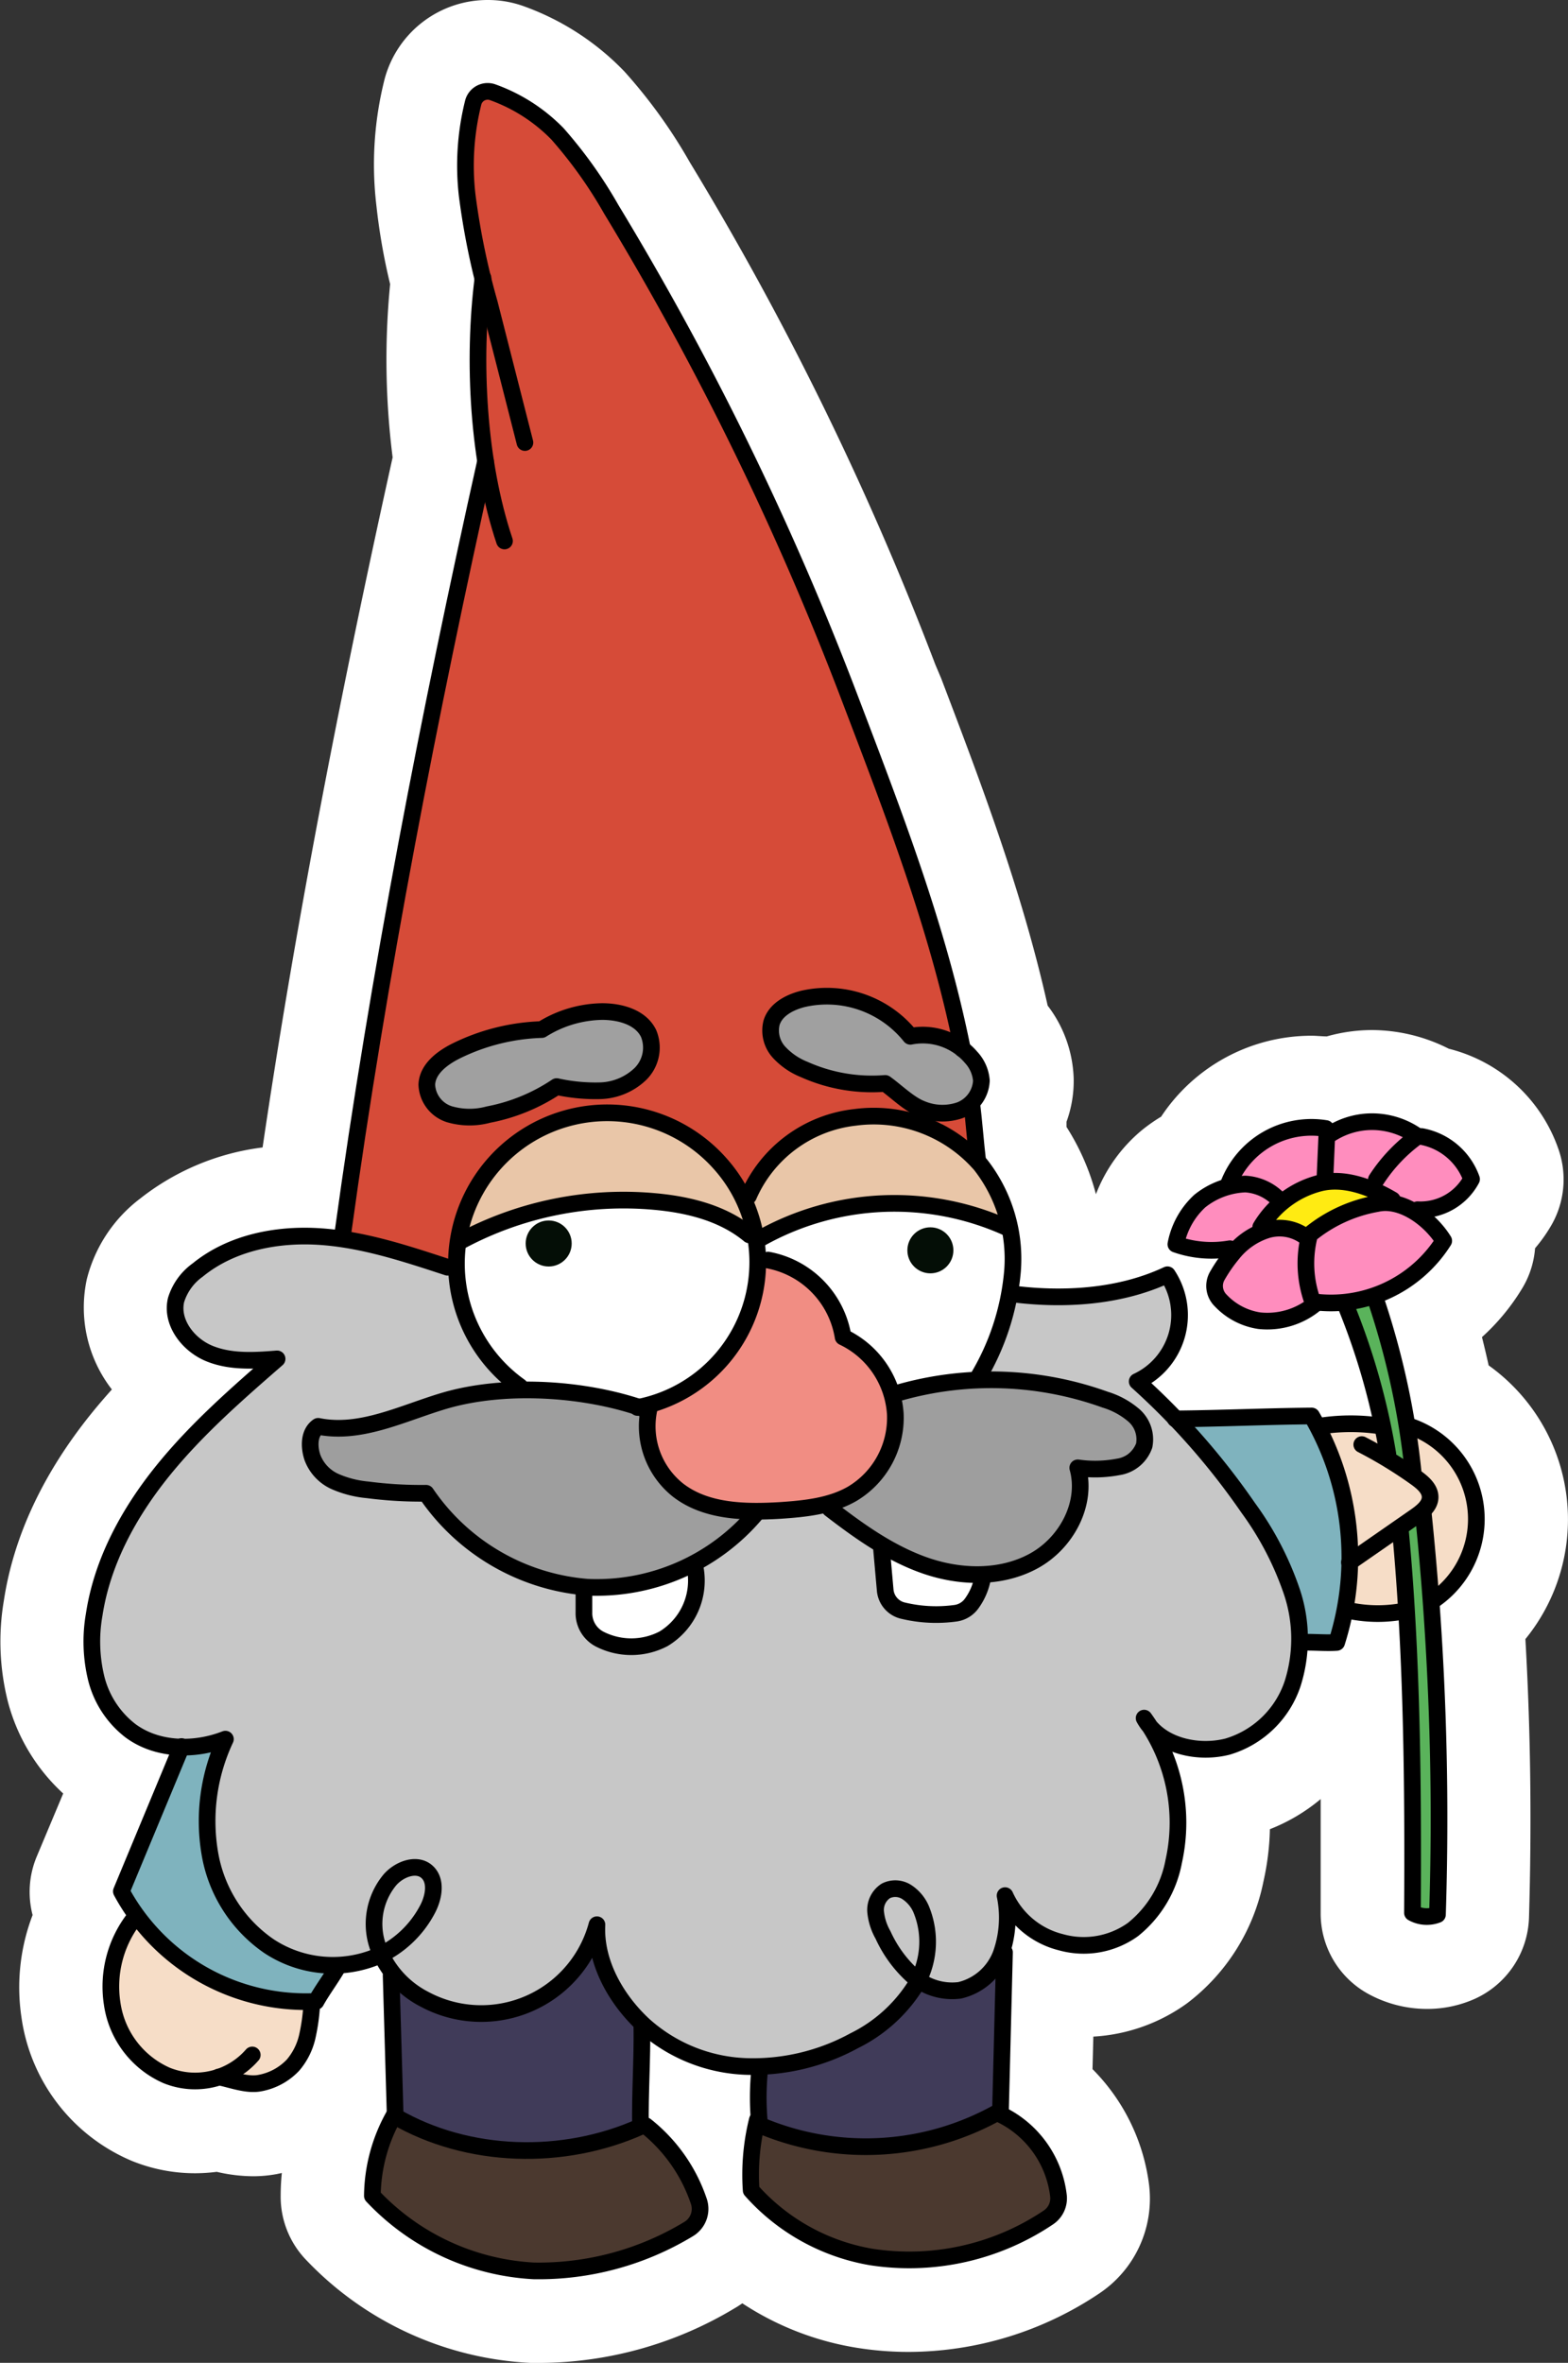 <svg xmlns="http://www.w3.org/2000/svg" viewBox="0 0 188.1 283.41"><rect x="0" y="0" width="188.1" height="283.41" fill="#333333" stroke="none"/><defs><style>.cls-1{fill:#fff;}.cls-2{fill:#5ab35b;}.cls-3{fill:#7fb3be;}.cls-4{fill:#c7c7c7;}.cls-5{fill:#d64b38;}.cls-6{fill:#9e9e9e;}.cls-7{fill:#e9c6a8;}.cls-8{fill:#ff8dbe;}.cls-9{fill:#040e06;}.cls-10{fill:#f18d83;}.cls-11{fill:#a0a0a0;}.cls-12{fill:#ffeb12;}.cls-13{fill:#f6ddc7;}.cls-14{fill:#403b59;}.cls-15{fill:#4b392f;}.cls-16{fill:none;stroke:#000;stroke-linecap:round;stroke-linejoin:round;stroke-width:2px;}</style></defs><g id="Layer_7"><path d="M120.89,286.7h-1.08a34.76,34.76,0,0,1-23.55-10.85,6,6,0,0,1-1.65-4.18,26.14,26.14,0,0,1,2.69-11.24l-.08-2.7a12.17,12.17,0,0,1-1.67,2.37,13.27,13.27,0,0,1-7.36,4,10.54,10.54,0,0,1-1.89.17,16.1,16.1,0,0,1-4.14-.63,14.75,14.75,0,0,1-2.8.27,15.19,15.19,0,0,1-5.7-1.11,17.23,17.23,0,0,1-10.2-13.34,19.12,19.12,0,0,1,1.79-11.41l0,0a6,6,0,0,1-.26-5.17l4.63-11.15a13.54,13.54,0,0,1-1.57-1,17.44,17.44,0,0,1-6.36-9.6,24.59,24.59,0,0,1-.38-10.08c1-6.83,4.23-13.59,9.46-20.08a76.63,76.63,0,0,1,5.57-6.11c-3.6-2.53-6.27-7-5.09-12A12.58,12.58,0,0,1,75.9,156a25.8,25.8,0,0,1,15.91-5.35c3.75-26.18,9.09-54.78,16.3-87.22a88.51,88.51,0,0,1-.31-21.32,72.17,72.17,0,0,1-1.74-9.64A37,37,0,0,1,107,19.06a7.87,7.87,0,0,1,3.93-4.88,7.82,7.82,0,0,1,6.22-.43,26.43,26.43,0,0,1,10.12,6.56,56.9,56.9,0,0,1,7.21,10,365.14,365.14,0,0,1,29,59.47l.62,1.65c4.84,12.72,9.84,25.85,12.82,39.69l.09.12a10.34,10.34,0,0,1,2.66,6.53,9.21,9.21,0,0,1-1,4.29c0,.49.25,2.63.3,3.15a24.12,24.12,0,0,1,4.38,12.64,26.17,26.17,0,0,0,7.68-1.17c0-.18.06-.36.1-.55a15,15,0,0,1,4.9-8.41,15.25,15.25,0,0,1,2.72-1.76,16.63,16.63,0,0,1,14.49-8.45,17.81,17.81,0,0,1,2.31.16,15,15,0,0,1,4.9-.84,15.56,15.56,0,0,1,7.48,2,13.91,13.91,0,0,1,10.2,9,6,6,0,0,1-.45,4.89,13.15,13.15,0,0,1-2.68,3.37,6,6,0,0,1-.77,4.18,21.12,21.12,0,0,1-6.21,6.53c.78,2.74,1.45,5.52,2,8.32a17.73,17.73,0,0,1,3.77,28c.72,11.29.91,23.07.55,35.06a6,6,0,0,1-3.56,5.3,9.07,9.07,0,0,1-3.67.77,9.71,9.71,0,0,1-4.66-1.2,6,6,0,0,1-3.1-5.29c0-8.25,0-17.65-.3-27.11a6,6,0,0,1-2.05.64q-.14.48-.3.93a17.73,17.73,0,0,1-12,11.36,16.37,16.37,0,0,1-1.61.32,27.32,27.32,0,0,1-.49,9c-.81,3.51-2.7,8.38-7.19,11.66a16.24,16.24,0,0,1-9.51,3.06,15.84,15.84,0,0,1-3.65-.42L182,258.63A18.82,18.82,0,0,1,188.88,271a8.73,8.73,0,0,1-3.84,8.29,36.15,36.15,0,0,1-20,6.11,34.93,34.93,0,0,1-5.52-.44,30.45,30.45,0,0,1-14.93-7,8.75,8.75,0,0,1-3,2.89A40.77,40.77,0,0,1,120.89,286.7Zm19.36-25.22c.17.19.35.39.51.59,0-.15.07-.3.11-.45Zm62.09-90c-.12.3-.26.6-.4.9l2.65-.07A12.71,12.71,0,0,1,202.34,171.53Zm10.94.64h.41c-.05-.16-.1-.32-.16-.48a13.18,13.18,0,0,1-1.38.47Z" class="cls-1" transform="translate(-55.95 -8.3)"/><path d="M114.48,18.3a2.62,2.62,0,0,1,.92.16,21.2,21.2,0,0,1,8.18,5.27A53.53,53.53,0,0,1,130.16,33,360.34,360.34,0,0,1,158.8,91.6l.63,1.65c4.95,13,10,26.44,12.9,40.39a10.68,10.68,0,0,1,.89.89,5.47,5.47,0,0,1,1.45,3.4,4.52,4.52,0,0,1-1.12,3c.11.91.22,2,.33,3.18s.21,2.22.32,3.11l.15.18a19.39,19.39,0,0,1,4.05,13.48c0,.58-.09,1.17-.17,1.75a41.85,41.85,0,0,0,4.67.27,29.81,29.81,0,0,0,12.63-2.56.94.94,0,0,1,.43-.1,1,1,0,0,1,.83.45,9.66,9.66,0,0,1,1.23,8,9.91,9.91,0,0,1-3.94,5.47c1.16,1.07,2.3,2.18,3.4,3.31,2.57,0,5.13-.09,7.6-.16,2.67-.08,5.43-.15,8.2-.18a1,1,0,0,1,.87.49c.14.23.26.46.38.69a25.81,25.81,0,0,1,3.28-.22,25.52,25.52,0,0,1,2.76.15,82.59,82.59,0,0,0-4-12.69q-.48,0-1,0c-.47,0-.93,0-1.4-.06a10.06,10.06,0,0,1-6.28,2.22,9.24,9.24,0,0,1-1.05-.06,9,9,0,0,1-5.21-2.7,3.42,3.42,0,0,1-.55-4.2c.34-.59.66-1.09,1-1.55-.28,0-.57,0-.85,0a14,14,0,0,1-4.61-.79,1,1,0,0,1-.64-1.18,10.27,10.27,0,0,1,3.2-5.71,10,10,0,0,1,3.23-1.75,11.64,11.64,0,0,1,10.82-7.33,11,11,0,0,1,1.89.16,1,1,0,0,1,.61.36,10.11,10.11,0,0,1,4.71-1.2h0a10.39,10.39,0,0,1,5.81,1.81l.21,0h.13a8.84,8.84,0,0,1,6.79,5.77,1,1,0,0,1-.07.82,8.24,8.24,0,0,1-5.35,4,11.71,11.71,0,0,1,2,2.36,1,1,0,0,1,0,1,16.37,16.37,0,0,1-7.91,6.67,96.14,96.14,0,0,1,3.52,14.19A12.76,12.76,0,0,1,228.67,201a367.5,367.5,0,0,1,.71,37.06,1,1,0,0,1-.59.89,4.07,4.07,0,0,1-1.64.33,4.71,4.71,0,0,1-2.25-.58,1,1,0,0,1-.51-.88c.06-11.41,0-23.38-.66-35.08a17.39,17.39,0,0,1-2.4.18,16.92,16.92,0,0,1-3.26-.32c-.23,1-.5,2.07-.83,3.08a1,1,0,0,1-.88.69l-1,0c-.4,0-.81,0-1.2,0h-1.25a16,16,0,0,1-.84,4.23,12.68,12.68,0,0,1-8.51,8.17,12,12,0,0,1-6.9-.37,22.43,22.43,0,0,1,1.14,13.4,14.74,14.74,0,0,1-5.26,8.74,11.22,11.22,0,0,1-6.56,2.1,11,11,0,0,1-3-.41,12.25,12.25,0,0,1-5.18-2.95,12,12,0,0,1-.48,2.89,1.05,1.05,0,0,1,.1.44l-.48,18.7a13.6,13.6,0,0,1,7,10.32,3.74,3.74,0,0,1-1.66,3.54A31.08,31.08,0,0,1,165,280.38a30.07,30.07,0,0,1-4.73-.38,25.67,25.67,0,0,1-15-8.28,1,1,0,0,1-.25-.6,27.73,27.73,0,0,1,.77-8.75.75.75,0,0,1,.13-.27,33.54,33.54,0,0,1,.06-4.91l-.67,0a20.64,20.64,0,0,1-11.41-4c0,1.44,0,2.86-.08,4.25-.05,1.62-.08,3.29-.08,5a1,1,0,0,1,.23.11,20.55,20.55,0,0,1,6.74,9.61,3.83,3.83,0,0,1-1.71,4.47,35.78,35.78,0,0,1-18.15,5.16H120a29.61,29.61,0,0,1-20.07-9.29,1,1,0,0,1-.28-.7,21,21,0,0,1,2.73-10.11l-.48-16.28a1.85,1.85,0,0,1,0-.23c-.24-.33-.47-.67-.68-1a13.9,13.9,0,0,1-4,.93c-.35.59-.75,1.22-1.16,1.83s-1,1.43-1.3,2.06a1,1,0,0,1-.41.39,23.19,23.19,0,0,1-.54,3.64,9,9,0,0,1-1.93,3.83,8.21,8.21,0,0,1-4.59,2.48,5.08,5.08,0,0,1-1,.08,13,13,0,0,1-3.13-.53l-1-.24a10.3,10.3,0,0,1-2.83.41,10.14,10.14,0,0,1-3.82-.74,12.13,12.13,0,0,1-7.13-9.44,14.32,14.32,0,0,1,2.69-10.71c-.52-.77-1-1.55-1.47-2.38a1,1,0,0,1,0-.86l6.68-16.08a11.29,11.29,0,0,1-5.27-2,12.45,12.45,0,0,1-4.49-6.86,19.73,19.73,0,0,1-.27-8c.91-5.95,3.74-11.9,8.42-17.7a95,95,0,0,1,11.66-11.65h-.53a13.21,13.21,0,0,1-5.12-.89c-2.84-1.17-5.33-4.33-4.57-7.57a7.73,7.73,0,0,1,3-4.16,21.22,21.22,0,0,1,13.42-4.25c.68,0,1.37,0,2.06.08s1.08.1,1.61.16c3.78-27.52,9.36-57.7,17.06-92.26a82.53,82.53,0,0,1-.32-21.82A71.87,71.87,0,0,1,111,31.92a31.83,31.83,0,0,1,.75-11.55,2.83,2.83,0,0,1,1.41-1.76,2.79,2.79,0,0,1,1.29-.31m0-10a12.78,12.78,0,0,0-12.35,9.44,41.72,41.72,0,0,0-1,15.19,73.87,73.87,0,0,0,1.65,9.45,93.24,93.24,0,0,0,.3,20.78c-6.78,30.59-11.91,57.77-15.6,82.77a29.61,29.61,0,0,0-14.67,6.12,17.48,17.48,0,0,0-6.41,9.66,16.05,16.05,0,0,0,3,13.25c-.83.93-1.65,1.88-2.45,2.87-5.8,7.19-9.34,14.75-10.51,22.47a29.41,29.41,0,0,0,.49,12.12,22.8,22.8,0,0,0,6.63,11L60.35,231a11,11,0,0,0-.49,7,24.25,24.25,0,0,0-1.34,12.24,22,22,0,0,0,13.25,17.25,20.12,20.12,0,0,0,7.59,1.48,20.6,20.6,0,0,0,2.59-.17,19.58,19.58,0,0,0,4.35.53,15.63,15.63,0,0,0,2.84-.26l.62-.13a26.82,26.82,0,0,0-.14,2.7,10.93,10.93,0,0,0,3,7.67,39.86,39.86,0,0,0,27,12.41h1.23a45.7,45.7,0,0,0,23.23-6.56c.32-.18.62-.38.92-.59a35.12,35.12,0,0,0,13.65,5.32,38.93,38.93,0,0,0,6.31.51,41.22,41.22,0,0,0,22.84-7,13.68,13.68,0,0,0,6-13,23.93,23.93,0,0,0-6.79-13.92l.1-3.9a21.2,21.2,0,0,0,11.25-4A24.34,24.34,0,0,0,207.51,234a31.75,31.75,0,0,0,.78-6.3,21.88,21.88,0,0,0,6.09-3.61c0,4.76,0,9.36,0,13.65a11,11,0,0,0,5.68,9.7,14.72,14.72,0,0,0,7.08,1.82,14,14,0,0,0,5.71-1.2,11.07,11.07,0,0,0,6.52-9.73c.34-11.4.19-22.63-.43-33.43a22.71,22.71,0,0,0-4.41-32.83c-.25-1.13-.52-2.27-.8-3.39a25.92,25.92,0,0,0,4.82-5.84,10.9,10.9,0,0,0,1.55-4.82,18.67,18.67,0,0,0,2-2.84,11,11,0,0,0,.82-9,18.71,18.71,0,0,0-13.17-12.09,20.52,20.52,0,0,0-9.21-2.24,20,20,0,0,0-5.42.76c-.6,0-1.21-.08-1.82-.08a21.63,21.63,0,0,0-18.06,9.71,20.4,20.4,0,0,0-2.31,1.62,18.72,18.72,0,0,0-5.51,7.68,28.36,28.36,0,0,0-3.53-8.07l0-.34,0-.28a14.27,14.27,0,0,0,.86-5.18,15.13,15.13,0,0,0-3.12-8.75c-3.08-13.77-8-26.71-12.77-39.24L168.15,88A369.82,369.82,0,0,0,138.7,27.76a62.29,62.29,0,0,0-7.84-10.88,31.5,31.5,0,0,0-12.07-7.83,12.65,12.65,0,0,0-4.31-.75Z" class="cls-1" transform="translate(-55.95 -8.3)"/><polygon points="161.49 156.94 165.47 167.11 166.32 173.27 168.57 186.86 169 203.04 169 219.04 169.45 227.27 169 229.53 170.9 229.92 172.44 229.67 172.94 227.22 172.94 209.78 171.31 187.37 168.57 171.67 166.51 159.88 164.92 155.31 161.49 156.94" class="cls-2"/><polygon points="21.5 210.18 14.56 226.86 18.13 231.88 22.6 235.77 29.4 239 35.12 240.53 37.74 240.53 39.89 236.95 40.22 233.25 36.08 223.46 34.7 207.94 30.26 205.31 21.5 210.18" class="cls-3"/><path d="M110.52,160.21l-14.68-3.4-7.38.06-7.7,2.92-3,2.78L77,164.76l.51,2.57L79,169.26l3.13,2.36,6.38-.31-1,2.34L77.8,182l-6.65,9-3.75,7.73-1,4.52.83,5.32,3.27,6.4,3.54,2.23,5.13.6,3.49-.26-1.8,7.19.41,6.75,2.24,5.41,4.24,4.07,4.16,2.49s5.44.54,5.69.51,4.07-1.2,4.07-1.2l3.11,3.93,4.81,1.73,3.38,1.34,3.72-.29,7.16-3.93,3.76-4.48,2.53,6.59,3.78,4.21,4.53,2.73,9.6,1.61,7-1.61,4.79-2.34,4.17-3.39,2.33-3.57L170,247l3.86-1.4,2-1.39,1.41-5.89-.34-1.86,6,4.6,6.27-.05,3.55-2.08,3-4.29,1.49-6.11-.27-5.43-1.47-6.46,4.79,1.37,4-.65,4.85-3.69,2.31-4.87.44-6-2.48-7.53-3.69-6.16-6.89-9.75-5.6-5.38,2.64-3.06,1.47-4.16L196,161.2l-3.05,1.19-8.79,1.11-7.36-.17-40.47,2.08Z" class="cls-4" transform="translate(-55.95 -8.3)"/><path d="M110.52,160.21l-13.4-4.27L111.71,75l2.37-10.82-.72-9.35-.07-11V38.34l-1.19-6-.26-5,1.45-7,1.59-1.08s2.31,1,2.89,1.3,4,2.75,4,2.75l4.25,5,5.48,8.79,16.22,30.79L157,89.73l6.23,14.48s5.63,19.42,5.7,19.68,1.36,6.52,1.36,6.52l2.92,12.43.34,5.15-3.26,5.55-30.34-.8-14.7,4.7Z" class="cls-5" transform="translate(-55.95 -8.3)"/><polygon points="100.56 168.99 107.9 167.02 113.63 166.19 122.54 165.67 134.21 167.7 136.96 171.12 136.07 173.84 132.26 176.57 129.38 176.57 128.93 181.5 127.01 184.74 124.2 187.11 120.81 187.88 117.22 188.86 112.85 188.58 107.38 186.72 103.87 184.1 97.63 179.8 90.88 180.67 88.07 184.18 82.12 188.86 76.72 190.39 68.58 190.92 60.27 187.36 56.08 184.53 53.34 181.25 51.1 179.08 44.11 178.68 40.19 177.67 37.9 175.7 37.24 172.84 38.17 171.09 44.17 170.92 51.48 168.99 58.25 167.02 66.61 166.19 76.71 165.35 92.48 166.72 100.56 168.99" class="cls-6"/><polygon points="55.34 148.51 64.67 149.15 91.27 149.62 110.83 148.83 117.29 150.6 119.89 149.97 120.81 146.7 119.22 142.02 112.9 134.76 106.38 133.53 94.85 136.35 93.97 137.71 90.63 142.56 88.88 144.65 87.99 140.57 83.82 137.22 74.33 133.53 69.89 133.75 65.82 134.93 59.94 139.3 56.88 143.22 55.34 148.51" class="cls-7"/><polygon points="147.87 150.38 146.06 152.99 145.72 155.93 147.35 156.76 149.75 158.1 153.21 157.98 155.98 157.19 158.59 156.25 164 155.68 168.52 153.63 171.93 150.6 173.31 148.26 171.12 146.43 170.06 145.1 174.26 143.95 176.11 142.12 175.56 139.52 172.61 137.01 169.31 135.86 166.72 134.54 162.46 134.79 158.95 135.86 157.27 134.54 153.43 135.97 150.14 138.02 148 140.73 146.37 142.12 143.59 145.13 141.34 148.26 141.89 149.51 147.87 150.38" class="cls-8"/><polygon points="90.88 150.63 93.83 151.91 98.56 154.25 99.95 156.89 101.11 160.37 102.59 161.19 105.47 164.1 106.78 166.72 109.49 166.6 117.73 165.52 120.09 160.37 121.5 154.19 120.81 147.25 117.29 145.88 108.46 143.95 102.17 144.65 91.27 148.51 88.26 146.95 79.69 143.95 73.85 143.95 65.33 145.06 61.44 146.7 55.34 148.51 54.48 150.8 54.79 154.69 55.88 158.7 61.77 166.72 74.63 168.19 77.23 168.99 82.9 166.19 87.41 161.96 89.79 156.47 90.88 150.63" class="cls-1"/><circle cx="65.82" cy="149.15" r="2.76" class="cls-9"/><circle cx="111.61" cy="149.97" r="2.76" class="cls-9"/><polygon points="77.66 170.04 77.6 173.53 78.93 176.68 80.88 178.97 86.66 180.63 97.61 180.74 102.85 178.76 106.98 172.95 107.36 169.56 105.43 163.55 102.16 160.37 100.8 159.18 97.4 154.04 93.03 150.6 90.63 151.14 89.79 158.25 86.28 163.51 82.06 166.72 78.21 168.82 77.66 170.04" class="cls-10"/><polygon points="51.83 132.42 55.88 133.89 61.75 132.8 66.46 130.51 69.8 131.26 74.65 130.23 77.14 128.43 78.05 126.5 77.6 124.27 75.26 121.82 71.77 121.36 66.94 122.47 64.67 124.11 59.22 124.33 53.02 126.5 51.19 129.59 51.83 132.42" class="cls-11"/><path d="M149.31,129.65a18.49,18.49,0,0,0-.87,2.88l1.32,3.39,3.52,1,6.74,1.83a14.6,14.6,0,0,1,2.81,0c.22.18,3.15,2.31,3.15,2.31l2.63.75,3.44-.88,1.19-1.87.2-2.34-2-2.59-2.77-1.44-3-.46-1.95-1.2-2.88-1.93-3-1L153,128Z" class="cls-11" transform="translate(-55.95 -8.3)"/><polygon points="151.74 147.19 154.09 144.44 156.66 142.48 159.97 141.69 162.95 142.12 165.06 142.9 165.47 143.95 162.91 145.13 159.13 146.7 157.76 148.26 156.56 148.31 154.33 147.21 151.74 147.19" class="cls-12"/><polygon points="69.95 189.79 74.61 189.79 82.47 187.88 83.49 187.36 83.49 189.79 82.54 193.32 80.11 196.18 77.6 197.31 74.5 197.42 71.9 196.64 70.6 195.51 69.95 193.67 69.95 189.79" class="cls-1"/><path d="M162,193.76c-.28.45.06,4.33.06,4.33l1.19,2.91,1.09.5,3.23.47h2.76l1.88-1,1.67-2.91v-.82l-5.56-.89-3.52-1.16Z" class="cls-1" transform="translate(-55.95 -8.3)"/><path d="M70.51,240.94c-.23.52-1.26,4.95-1.26,4.95l.43,4,1.52,3.37,3.54,3.39,3.7,1.61,4.34-.67,2.08-.81v1.48l2.2-.07L90,257l1.62-1.6,1.2-2.77.47-3v-1.22l-6.21-.28-6.58-2.85-5-3-2.62-3.38-.68-1.05Z" class="cls-13" transform="translate(-55.95 -8.3)"/><path d="M132.67,261.91c0-3.55.2-7.4.18-11a17.39,17.39,0,0,1-5.63-9.79,15.82,15.82,0,0,1-23.47,5c-.23-.18-.74,0-.89.26.13,5.24.12,10.71.25,16a41.11,41.11,0,0,0,27.37,1.79C131.48,263.86,132.67,263,132.67,261.91Z" class="cls-14" transform="translate(-55.95 -8.3)"/><path d="M147.19,256.48A23.73,23.73,0,0,0,166.33,246a8,8,0,0,0,5,1.06,8.19,8.19,0,0,0,4.63-2.31c-.07,5.51,0,11.23-.1,16.74a12.62,12.62,0,0,1-3.57,1.94,32.74,32.74,0,0,1-25.51-.56C146.82,260.84,147.17,258.55,147.19,256.48Z" class="cls-14" transform="translate(-55.95 -8.3)"/><path d="M146.28,264.48a22.28,22.28,0,0,0-.4,6.57c1.06,1,2.21,2.25,3.27,3.26,4.45,4.23,11.21,5.07,17.36,5,5.88-.1,12-2.12,15.77-6.65a14.16,14.16,0,0,0-5.86-10.81c-2.76,1.39-6.1,2.07-9.08,2.88a31.25,31.25,0,0,1-8.42,1.19,47.39,47.39,0,0,1-9.31-1.33,6.78,6.78,0,0,1-3.28-1.34C146.29,263.6,146.35,264.12,146.28,264.48Z" class="cls-15" transform="translate(-55.95 -8.3)"/><path d="M139.71,274.51A16.39,16.39,0,0,0,133.35,263c-4.61,1.69-9.32,3.36-14.23,3.64a26.13,26.13,0,0,1-15.84-4.29,16.07,16.07,0,0,0-2.81,9.43c4.8,5.36,12,8.17,19.13,8.49S133.6,278.31,139.71,274.51Z" class="cls-15" transform="translate(-55.95 -8.3)"/><polygon points="155.8 197.04 160.35 197.01 161.32 193.21 161.49 188.86 161.49 182.41 159.57 174.39 157.35 169.84 155.98 169.84 141.69 170.79 147.92 178.13 153.8 187.88 155.98 195.12 155.8 197.04" class="cls-3"/><path d="M215.41,179.22c.94-.08,6,.13,6,.13l1,.07v3.27l1.47,1.55,1.54.62-.26-6.72,2.3,2.41,4.06,4.31.49,2,1,3.87-1,3.49-1.73,4.48L228,200.17l-1.78-11.55-2.31,3.11.59,10.24-4.1-.14-2.48-.32-.62-1.34.51-6.88-1-6.44L215,180Z" class="cls-13" transform="translate(-55.95 -8.3)"/><path d="M133.74,177.49c-7.2-2.69-17.13-3.35-24.5-1.17-5,1.48-10,4.09-15.12,3.06-1.12.76-1.12,2.42-.7,3.71A5.12,5.12,0,0,0,96.14,186a12.51,12.51,0,0,0,3.92,1,49.49,49.49,0,0,0,7,.41,25.88,25.88,0,0,0,19.36,11.27,25,25,0,0,0,20.16-8.78" class="cls-16" transform="translate(-55.95 -8.3)"/><path d="M155.52,189.27c3.53,2.72,7.22,5.35,11.42,6.81s9.06,1.6,13-.54,6.49-6.89,5.3-11.18a14.78,14.78,0,0,0,4.83-.11,3.91,3.91,0,0,0,3.14-2.57,3.83,3.83,0,0,0-1.21-3.59,9.48,9.48,0,0,0-3.45-1.9,40.39,40.39,0,0,0-24.67-.87" class="cls-16" transform="translate(-55.95 -8.3)"/><path d="M148.09,159.44a11.19,11.19,0,0,1,9,9.23,11,11,0,0,1,6.26,9.19,10.62,10.62,0,0,1-5.16,9.61c-2.58,1.49-5.67,1.8-8.64,2-4.25.25-8.87.17-12.24-2.42a9.78,9.78,0,0,1-3.54-9.54" class="cls-16" transform="translate(-55.95 -8.3)"/><path d="M120.94,131.79a14,14,0,0,1,7.24-2.16c2.18,0,4.64.68,5.58,2.64a4.45,4.45,0,0,1-1,4.86,7.28,7.28,0,0,1-4.78,2,21.64,21.64,0,0,1-5.25-.5,22.16,22.16,0,0,1-8.19,3.36,8.62,8.62,0,0,1-4.7-.05,3.88,3.88,0,0,1-2.69-3.55c.08-1.85,1.8-3.16,3.45-4A24.94,24.94,0,0,1,120.94,131.79Z" class="cls-16" transform="translate(-55.95 -8.3)"/><path d="M162.14,138.25a19.87,19.87,0,0,1-9.71-1.67,8.28,8.28,0,0,1-3.06-2.11,3.86,3.86,0,0,1-.86-3.5c.48-1.58,2.17-2.46,3.77-2.86a12.83,12.83,0,0,1,12.88,4.49,7.64,7.64,0,0,1,7.31,2.55,4.62,4.62,0,0,1,1.21,2.77,4,4,0,0,1-2.61,3.56,6.47,6.47,0,0,1-4.6-.18C165,140.73,163.42,139.16,162.14,138.25Z" class="cls-16" transform="translate(-55.95 -8.3)"/><path d="M132.43,177.12a17.74,17.74,0,0,0,9.87-29.29,18.09,18.09,0,1,0-24,26.77" class="cls-16" transform="translate(-55.95 -8.3)"/><path d="M145.74,151.76a15.84,15.84,0,0,1,12.79-9.44A17,17,0,0,1,173.58,148a18.33,18.33,0,0,1,3.83,12.78,29.84,29.84,0,0,1-4.21,12.88" class="cls-16" transform="translate(-55.95 -8.3)"/><path d="M111.28,157.12a41.32,41.32,0,0,1,23.25-4.7c4.05.37,8.19,1.4,11.32,4" class="cls-16" transform="translate(-55.95 -8.3)"/><path d="M147.22,156.81a32.83,32.83,0,0,1,29.54-1.26" class="cls-16" transform="translate(-55.95 -8.3)"/><path d="M212.51,156.6a5.23,5.23,0,0,0-4.7-.73,8.58,8.58,0,0,0-4,2.81,18.69,18.69,0,0,0-1.81,2.61,2.44,2.44,0,0,0,.39,3,8,8,0,0,0,4.62,2.42,9,9,0,0,0,6.69-2" class="cls-16" transform="translate(-55.95 -8.3)"/><path d="M229.14,157.13a16,16,0,0,1-15.72,7.3,13.42,13.42,0,0,1-.36-8.05,17.46,17.46,0,0,1,8.1-3.72C224.14,152,227.54,154.54,229.14,157.13Z" class="cls-16" transform="translate(-55.95 -8.3)"/><path d="M203.49,158.08a12.86,12.86,0,0,1-6.48-.54,9.44,9.44,0,0,1,2.86-5.17,9.27,9.27,0,0,1,5.47-2.05,6,6,0,0,1,4,1.85" class="cls-16" transform="translate(-55.95 -8.3)"/><path d="M207.19,155.49a11.61,11.61,0,0,1,7.07-5.28c2.92-.74,6.13.48,8.72,2" class="cls-16" transform="translate(-55.95 -8.3)"/><path d="M214.9,149.45l.21-4.83a9.22,9.22,0,0,1,5.4-1.78A9.39,9.39,0,0,1,226,144.6a19.4,19.4,0,0,0-4.94,5.19" class="cls-16" transform="translate(-55.95 -8.3)"/><path d="M203.3,150.41A10.66,10.66,0,0,1,215,143.66" class="cls-16" transform="translate(-55.95 -8.3)"/><path d="M226.48,144.62a7.89,7.89,0,0,1,6,5.11A6.93,6.93,0,0,1,226,153.4" class="cls-16" transform="translate(-55.95 -8.3)"/><path d="M126,199.25l0,2.43a3.5,3.5,0,0,0,1.94,3.25,8.35,8.35,0,0,0,7.6-.06,8.15,8.15,0,0,0,3.77-8.69" class="cls-16" transform="translate(-55.95 -8.3)"/><path d="M161.71,194.21l.43,4.83a2.77,2.77,0,0,0,2.19,2.46,17,17,0,0,0,6.31.29,2.86,2.86,0,0,0,1.91-1.21,7.43,7.43,0,0,0,1.32-3.31" class="cls-16" transform="translate(-55.95 -8.3)"/><path d="M109.64,160.3c-5-1.64-10-3.3-15.18-3.67s-10.72.68-14.79,4a6.92,6.92,0,0,0-2.6,3.6c-.63,2.67,1.45,5.38,4,6.42s5.39.86,8.12.64c-4.85,4.22-9.7,8.45-13.74,13.46s-7.23,10.85-8.2,17.21a18.68,18.68,0,0,0,.24,7.63,11.42,11.42,0,0,0,4.12,6.31c3.2,2.36,7.68,2.45,11.38,1a23.12,23.12,0,0,0-1.87,13.69,16.9,16.9,0,0,0,7.08,11.13A13.9,13.9,0,0,0,101.12,243a12.59,12.59,0,0,0,6.16-5.78c.73-1.43,1.07-3.41-.16-4.45s-3.28-.27-4.39,1a8.29,8.29,0,0,0-1.43,8.07,11.6,11.6,0,0,0,5.59,6.27,14.37,14.37,0,0,0,20.67-8.95c-.23,4.51,2.27,8.92,5.57,12a19.39,19.39,0,0,0,12.28,5,25.34,25.34,0,0,0,13-3.08,18.16,18.16,0,0,0,7.24-6.43,10.19,10.19,0,0,0,.79-9.38,4.64,4.64,0,0,0-1.67-2,2.54,2.54,0,0,0-2.55-.17,2.72,2.72,0,0,0-1.23,2.51,7,7,0,0,0,.89,2.78,15,15,0,0,0,3.56,4.89,7.1,7.1,0,0,0,5.63,1.75,7,7,0,0,0,5-4.45,13.06,13.06,0,0,0,.45-6.91,10,10,0,0,0,6.7,5.59,10.13,10.13,0,0,0,8.65-1.53,13.69,13.69,0,0,0,4.88-8.16,21.39,21.39,0,0,0-3.55-17.19c1.8,3.31,6.38,4.34,10,3.42a11.75,11.75,0,0,0,7.81-7.54,17.74,17.74,0,0,0-.11-11.11,37.45,37.45,0,0,0-5.22-10A85.75,85.75,0,0,0,192.37,174,8.78,8.78,0,0,0,196,161.2c-5.73,2.7-12.59,3.1-18.87,2.26" class="cls-16" transform="translate(-55.95 -8.3)"/><path d="M219.31,181.57a52.57,52.57,0,0,1,6.54,4c.8.58,1.68,1.34,1.66,2.33s-.93,1.71-1.74,2.28l-7.94,5.51" class="cls-16" transform="translate(-55.95 -8.3)"/><path d="M196.94,178.49c5.53-.05,10.82-.3,16.36-.35a33.7,33.7,0,0,1,3,27.16c-1.44.1-2.86-.08-4.3,0" class="cls-16" transform="translate(-55.95 -8.3)"/><path d="M217.44,165a82.82,82.82,0,0,1,5,17.73" class="cls-16" transform="translate(-55.95 -8.3)"/><path d="M225.47,184.86A95.4,95.4,0,0,0,221,164.22" class="cls-16" transform="translate(-55.95 -8.3)"/><path d="M223.93,191.73c1.43,15.08,1.55,30.89,1.46,46a3.52,3.52,0,0,0,3,.21,355.36,355.36,0,0,0-1.73-48.39" class="cls-16" transform="translate(-55.95 -8.3)"/><path d="M214.54,179.32a24,24,0,0,1,6.88,0" class="cls-16" transform="translate(-55.95 -8.3)"/><path d="M225.21,179.42A11.76,11.76,0,0,1,228,200.17" class="cls-16" transform="translate(-55.95 -8.3)"/><path d="M217.94,201.51a16.57,16.57,0,0,0,6.58,0" class="cls-16" transform="translate(-55.95 -8.3)"/><path d="M77.73,217.79l-7.22,17.37a25.14,25.14,0,0,0,23.35,13.2c.73-1.33,1.94-2.94,2.67-4.26" class="cls-16" transform="translate(-55.95 -8.3)"/><path d="M102.87,245.25l.49,16.91c8.76,5.07,20.18,5.36,29.42,1.22-.06-4.12.23-8,.17-12.13" class="cls-16" transform="translate(-55.95 -8.3)"/><path d="M147.08,256.58a32.45,32.45,0,0,0,0,6.61,32.51,32.51,0,0,0,28.89-1.71c.16-6.3.32-12.68.48-19" class="cls-16" transform="translate(-55.95 -8.3)"/><path d="M103.33,261.84a20,20,0,0,0-2.71,9.84,28.65,28.65,0,0,0,19.37,9,34.71,34.71,0,0,0,18.54-5,2.82,2.82,0,0,0,1.27-3.29,19.5,19.5,0,0,0-6.4-9.13" class="cls-16" transform="translate(-55.95 -8.3)"/><path d="M146.8,262.58a27.21,27.21,0,0,0-.74,8.43,24.81,24.81,0,0,0,14.38,8,29.92,29.92,0,0,0,21.25-4.72,2.76,2.76,0,0,0,1.24-2.58,12.43,12.43,0,0,0-7.06-9.85" class="cls-16" transform="translate(-55.95 -8.3)"/><path d="M72.11,238.32a13.34,13.34,0,0,0-2.71,10.26,11.13,11.13,0,0,0,6.52,8.65,9.09,9.09,0,0,0,10.29-2.45" class="cls-16" transform="translate(-55.95 -8.3)"/><path d="M93.34,248.82a23.16,23.16,0,0,1-.54,3.81A8,8,0,0,1,91.1,256a7.26,7.26,0,0,1-4,2.16c-1.52.29-3.37-.43-4.89-.74" class="cls-16" transform="translate(-55.95 -8.3)"/><path d="M97.12,155.94c4.21-30.6,10.36-62.17,17.08-92.32" class="cls-16" transform="translate(-55.95 -8.3)"/><path d="M116.47,73.19c-3.18-9.48-3.84-21.62-2.58-31.55" class="cls-16" transform="translate(-55.95 -8.3)"/><path d="M118.92,61.38l-4.27-16.74A88.31,88.31,0,0,1,112,31.78a31.2,31.2,0,0,1,.72-11.19,1.79,1.79,0,0,1,2.32-1.23,20.52,20.52,0,0,1,7.79,5,54,54,0,0,1,6.45,9.05,359.17,359.17,0,0,1,28.56,58.49c5.29,13.9,10.63,27.65,13.56,42.23" class="cls-16" transform="translate(-55.95 -8.3)"/><path d="M172.53,140.72c.24,1.89.48,5,.71,6.87" class="cls-16" transform="translate(-55.95 -8.3)"/></g></svg>